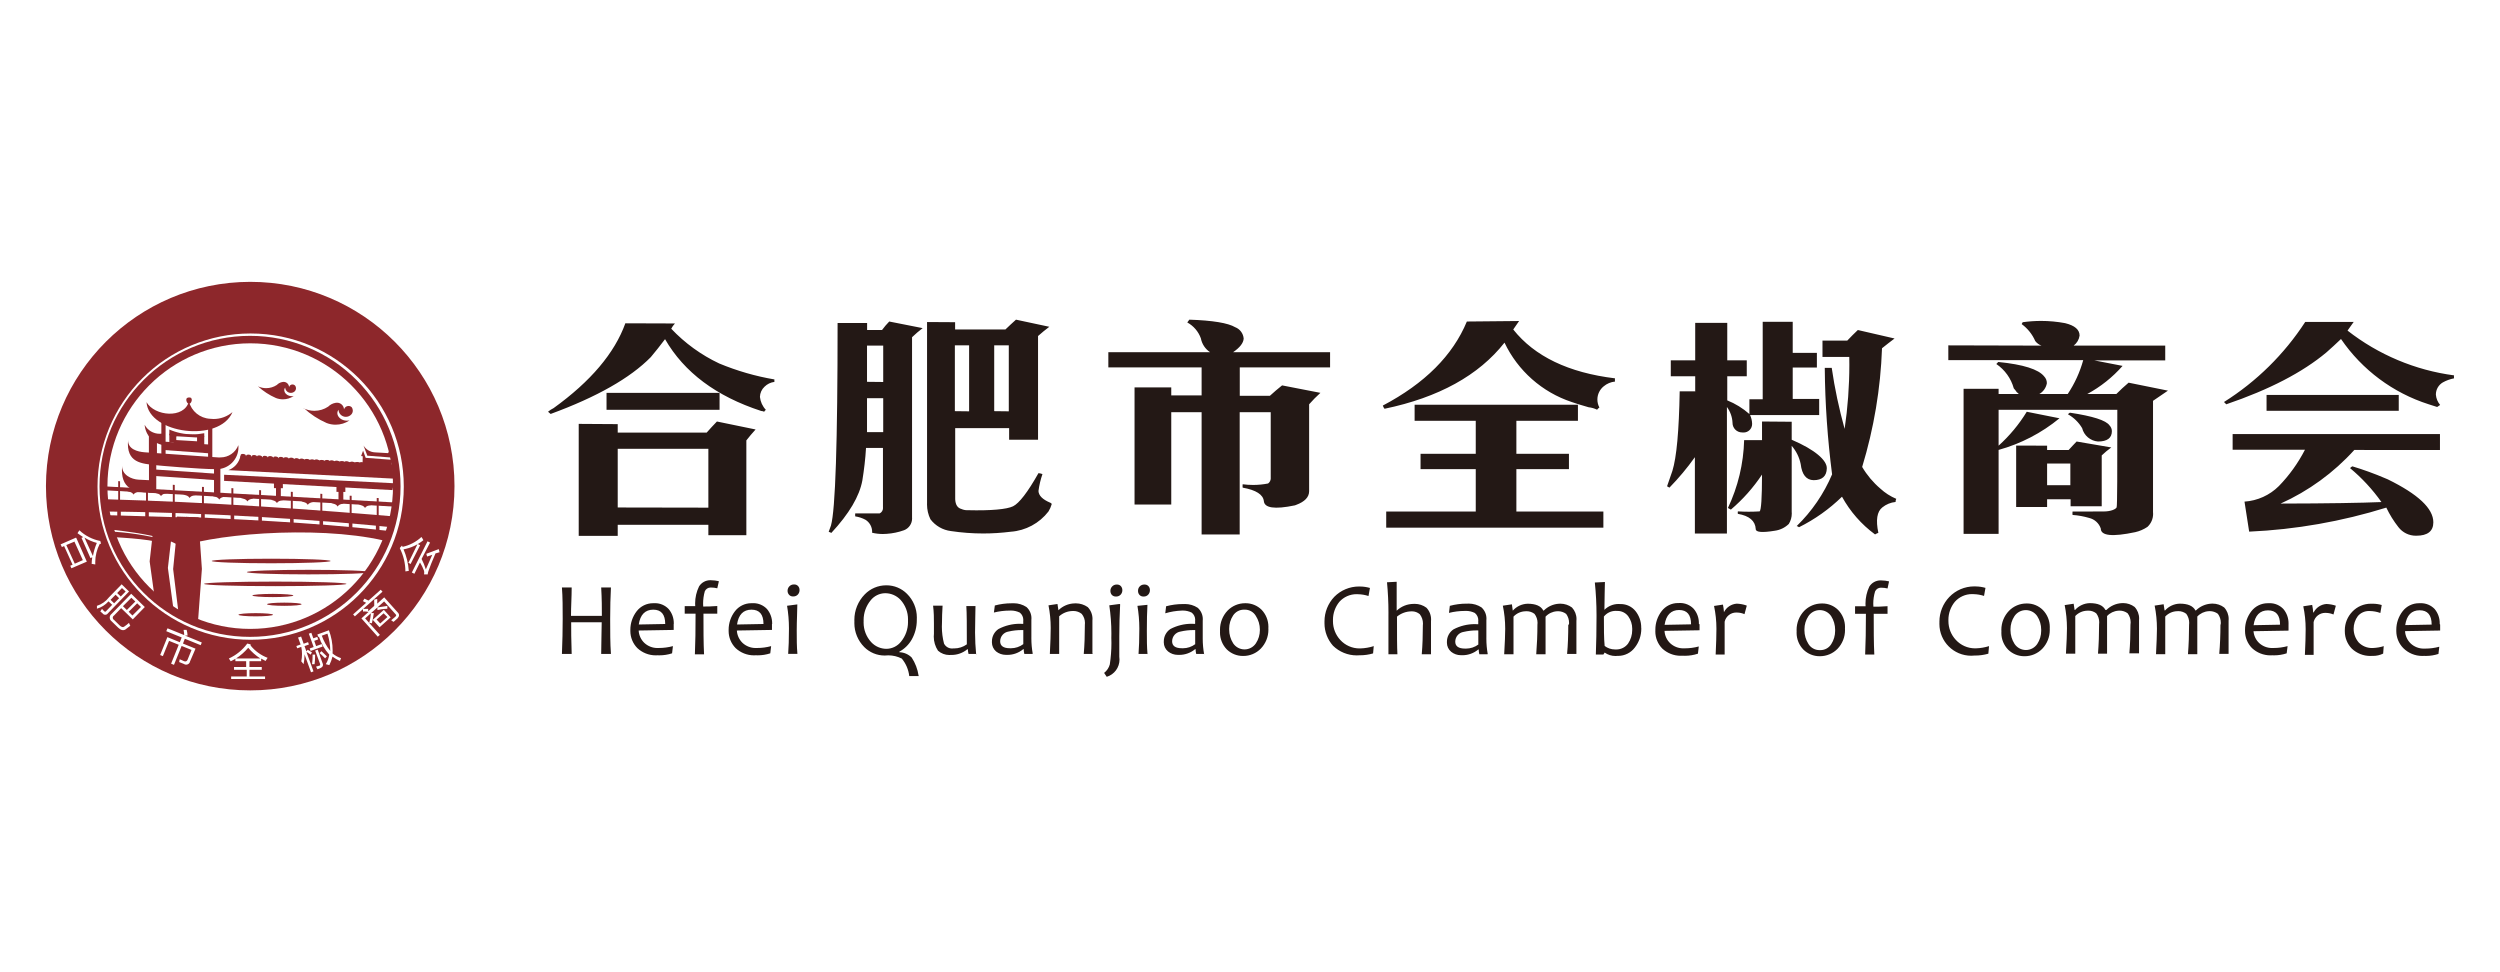 <?xml version="1.0" encoding="UTF-8"?>
<!DOCTYPE svg PUBLIC "-//W3C//DTD SVG 1.1//EN" "http://www.w3.org/Graphics/SVG/1.1/DTD/svg11.dtd">
<!-- Creator: CorelDRAW -->
<svg xmlns="http://www.w3.org/2000/svg" xml:space="preserve" width="360px" height="140px" version="1.1" style="shape-rendering:geometricPrecision; text-rendering:geometricPrecision; image-rendering:optimizeQuality; fill-rule:evenodd; clip-rule:evenodd"
viewBox="0 0 101719400 39557500"
 xmlns:xlink="http://www.w3.org/1999/xlink"
 xmlns:xodm="http://www.corel.com/coreldraw/odm/2003"
 data-name="å¾å± 1">
 <defs>
  <style type="text/css">
   <![CDATA[
    .fil3 {fill:none}
    .fil6 {fill:#231815}
    .fil1 {fill:#8D272B}
    .fil2 {fill:white}
    .fil0 {fill:white}
    .fil4 {fill:#8D272B;fill-rule:nonzero}
    .fil5 {fill:white;fill-rule:nonzero}
   ]]>
  </style>
 </defs>
 <g id="圖層_x0020_1">
  <rect class="fil0" width="101719400" height="39557500"/>
  <g id="_3038404254784">
   <path class="fil1" d="M10180900 11467500c4589600,0 8311500,3721800 8311500,8311300 0,4589400 -3721900,8311300 -8311300,8311300 -4589600,0 -8311400,-3721900 -8311400,-8311300 7200,-4587300 3724100,-8304100 8311000,-8311300l200 0zm0 2166700c3393100,0 6144800,2751700 6144800,6144600 0,3392900 -2751700,6144600 -6144600,6144600 -3393000,0 -6144700,-2751700 -6144700,-6144600 5100,-3391500 2753100,-6139500 6144400,-6144700l100 100z"/>
   <path class="fil2" d="M10180900 13616900c3402800,0 6162100,2759300 6162100,6161900 0,3402600 -2759300,6161900 -6161900,6161900 -3402700,0 -6162100,-2759300 -6162100,-6161900 5300,-3401000 2761000,-6156700 6161800,-6161900l100 0z"/>
   <circle class="fil3" cx="10180900" cy="19778800" r="5834200"/>
   <polygon class="fil1" points="7700200,21034700 7700200,25302500 7296600,25205900 7044700,23153000 7193100,21648800 7196500,21017500 7700200,21034700 "/>
   <polygon class="fil1" points="8466200,17329300 8466200,18660900 8638700,18702400 8638700,17370600 "/>
   <polygon class="fil1" points="6565100,17105000 6565100,18519600 6737600,18554000 6737600,17143000 "/>
   <path class="fil1" d="M16808600 21079500c-4171200,-365700 -8318300,-648600 -12486100,-765900l200 500300c3812300,20800 9011700,345100 12096100,690100 317400,37900 286400,141500 562400,179400l-175900 -614100 3300 10200z"/>
   <polygon class="fil1" points="16380700,20462000 9684100,20089300 4322700,19792700 4322700,19951300 16405000,20634500 16380700,20462000 "/>
   <polygon class="fil1" points="7030900,19723700 7030900,20782800 7110300,20786300 7110300,19730600 "/>
   <polygon class="fil1" points="5940700,19803000 5940700,20793200 6020000,20803500 6020000,19813400 "/>
   <path class="fil1" d="M16594800 22287000c-2353100,-924600 -6917600,-690000 -8932500,-144900l51700 -1107400c3060400,148400 5986000,283000 9087600,690100l-207000 552000 200 10200z"/>
   <path class="fil1" d="M7576100 21031200l0 4295500 479600 -34600 158700 -2142600 -134600 -1921600c2500,-29300 3900,-58700 3900,-88100 0,-29400 -1400,-58800 -3700,-88000l-483100 -20700 -20800 100z"/>
   <path class="fil1" d="M8925000 18609300c16800,1200 33800,1700 50500,1700 320900,0 608600,-198500 722600,-498500 2700,28800 4200,58100 4200,87200 0,491500 -398700,890100 -890200,890100 -14000,0 -28400,-400 -42200,-1000 -655500,0 -2377200,-151800 -2446200,-162300 -541600,-65600 -1204100,-79300 -1110900,-1035000 -24200,382900 386300,489800 669300,510600l3060300 213800 -17400 -6600z"/>
   <polygon class="fil1" points="8707700,18878300 8707700,20151500 8966400,20168700 8966400,18899100 "/>
   <polygon class="fil1" points="6061500,18574800 6061500,20041000 6358200,20061800 6358200,18598900 "/>
   <ellipse class="fil4" cx="11198700" cy="23756800" rx="2898100" ry="93100"/>
   <ellipse class="fil4" cx="12551200" cy="23277300" rx="2508200" ry="93100"/>
   <ellipse class="fil4" cx="11033100" cy="22825300" rx="2418500" ry="93100"/>
   <path class="fil1" d="M4167400 21503900c1114300,134500 2466800,279400 3105100,690100l-58700 -1149000 -3084400 -89700 38000 548600z"/>
   <polygon class="fil1" points="6237400,21514300 6089000,22842600 6313300,24464100 7082600,24967800 6830900,23108200 7006800,21576400 6237400,21514300 "/>
   <path class="fil1" d="M10180900 11919400c4340100,0 7859500,3519500 7859500,7859400 0,4339800 -3519400,7859300 -7859300,7859300 -4340000,0 -7859400,-3519500 -7859400,-7859300 8600,-4336000 3523300,-7850700 7859200,-7859400zm0 2049400c3208300,0 5810200,2601800 5810200,5810000 0,3208100 -2601900,5809900 -5810000,5809900 -3208200,0 -5810100,-2601800 -5810100,-5809900 5700,-3206500 2603600,-5804200 5809700,-5810000l200 0z"/>
   <path class="fil2" d="M3101200 21879900l431300 972900 -628000 269200 -44800 -103600 93100 -41400 -345000 -759100 -89700 41500 -51800 -110500 614200 -269100 20700 100zm976400 120800l34600 124300c-8500,1500 -17100,2400 -25800,2400 -8800,0 -17400,-900 -25900,-2600 -121500,232000 -185200,490600 -185200,752700 0,29700 700,59600 2300,89000l-148400 -24100c2000,-89800 10100,-180200 24100,-269000l-72500 34600 -365700 -824600 69000 -27700c-41500,-24200 -103600,-69000 -189800,-131100 -12200,-11900 -26200,-22500 -41200,-31000l75900 -117300c236300,221400 530700,372300 848700,434600l-100 -10200zm-1035100 31000l-345000 144900 345000 759000 327900 -144900 -345100 -759000 17200 0zm897200 58700c-177800,-46400 -348000,-120000 -503700,-217500l345000 752100c31600,-183400 85200,-363900 158700,-534800l0 200zm1400700 2070100l552000 538200 -489900 503800 -472700 -458900 -289900 300200c-31900,18200 -51600,52400 -51600,89400 0,37100 19700,71400 51900,89800l220700 217300c79500,76000 144900,96700 193300,55200 68100,-45500 132700,-96500 193100,-151500 11600,22000 22200,45200 31100,68700 0,24100 20800,38000 24200,48200l-37900 27700 -162300 124300c-89700,55100 -189700,27600 -296600,-75900l-265700 -258700c-47800,-35100 -76000,-90900 -76000,-150100 0,-59300 28200,-115000 75900,-150100l797000 -817800 3400 200zm-386500 -383000l296700 289900 -859000 886700c-24000,37400 -65600,60100 -110300,60100 -44700,0 -86300,-22700 -110300,-60400 -32100,-22400 -62200,-47900 -89900,-75700 25900,-32600 48900,-67500 69000,-103700 22900,29700 48300,57600 76100,82800 37900,41500 68900,44900 100000,0l238000 -248400 -148300 -141500c-125700,142900 -289900,247200 -472700,300300 1700,-19500 2500,-39100 2500,-58700 0,-19500 -800,-39100 -2400,-58600 194400,-62700 365400,-183300 489800,-345100l527800 -541600 -7000 13900zm393400 541700l-345000 345000 158600 155300 345100 -345000 -158700 -151800 0 -3500zm389800 376000l-155400 -148300 -345000 345000 151800 151800 345000 -345000 3600 -3500zm-1035000 -496800l-203500 207100 144800 141500 203600 -207100 -144900 -141500zm262200 -272500l-196600 203500 144900 141600 200100 -203600 -158800 -148400 10400 6900zm1870000 1645800l662300 269100c0,-69000 -17100,-141400 -27600,-213900l124300 0c21900,74900 34900,152700 38200,231000l-110700 100 690000 283000 -44800 110400 -645200 -262300 -75900 196600 510700 207100 -220800 514100c-11900,78900 -80100,137500 -160200,137500 -34100,0 -67400,-10800 -95000,-30800l-189800 -75900c9300,-37300 16400,-75600 20700,-113800l69000 27600 103500 48300c72500,34500 124200,0 148400,-55200l162200 -400200 -403900 -162000 -310400 769300 -117400 -48300 310500 -769300 -393300 -158700 -251800 621000 -110500 -44800 293400 -728000 507000 207100 76000 -193300 -627900 -255300 48200 -113900 20800 3500zm3236200 614000l127600 34600 0 24100 0 24100c182200,223500 420400,395300 690300,496800l-82800 127700 -179500 -96600 0 106900 -476200 0 0 234500 500200 200 0 113800 -500200 0 0 272600 634800 0 0 103500 -1380100 0 0 -103500 634900 0 0 -272600 -517600 0 0 -113800 493500 0 0 -234600 -438200 -100 0 -103500 -37900 27600c-48700,29300 -99700,56100 -151700,79100 -23300,-39000 -48800,-77200 -76000,-113600 297000,-135100 555100,-344600 748700,-607300l10200 100zm27600 172500c-142500,168500 -310700,315500 -496800,434500l993600 300c-187600,-118400 -355900,-266800 -496700,-438400l-100 3600zm2849700 -441600l-34500 -100100 469200 -172500c100400,262200 151900,541700 151900,822700 0,40800 -1500,82100 -3400,122600 101900,84600 219100,149200 345200,189700 -17400,38100 -32500,77300 -44800,117400 -106300,-50100 -208500,-110700 -303800,-179500 -29000,119500 -71800,235400 -127600,345100l-145100 -37800c73700,-118800 122000,-251800 141600,-389900 -189400,-209100 -331800,-456300 -417400,-724600l-48200 0 16900 6900zm-800300 20700l103500 -38000 103600 293400 179400 -65600 34500 96500 -179400 65600 79400 217400 48300 -68900c61500,31400 120700,68500 175900,110200l-55200 89800c-42200,-34700 -87500,-65900 -134600,-93300 -47000,-27400 -20700,0 -27600,0l279400 772900 -100000 37900 -265600 -734800c400,14900 600,31000 600,46200 0,120100 -13000,240100 -38600,357300l-93000 -113800c19700,-96900 29700,-196000 29700,-295000 0,-98900 -10000,-198100 -29700,-294900l-165700 58600 -34500 -93100 172500 -62100 -106900 -293200 24000 6900zm451900 448500l162200 -58600 -196700 -545100 103500 -34500 79400 224200 162200 -58600 34600 103500 -158700 58700 75900 213800 227600 -82800 38000 100100 -489900 179400 -37900 -103600 -200 3500zm721100 -603800l-227600 82800c79600,224500 196600,434900 345100,620900 -2500,-233800 -39900,-466900 -110400,-690000l-7100 -13700zm-496800 690100l103500 -38000 196700 548600c44800,96600 0,162200 -93100,203500 -36700,17600 -75000,32600 -113900,44800l-58600 -106900 117300 -34600c48200,0 62100,-41400 44900,-82800l-196700 -534800 -100 200zm-127700 552100c14400,-106700 21800,-215200 21800,-322800 0,-22400 -200,-45100 -900,-67300l103300 200c700,18700 900,38600 900,57600 0,110800 -7300,222100 -21300,332000l-51700 0 -52100 300zm307200 -452100l75800 -75900 220800 210400 -72500 79500c-103500,-107000 -179400,-175900 -224300,-213900l200 -100zm1766300 -1687100l0 -110500 106900 0 103600 0 0 96700 245000 -217400c1700,-28600 2700,-57700 2700,-86300 0,-28700 -1000,-57800 -2600,-86400 0,-37900 0,-65600 0,-86200l124300 -24100c-800,13100 -1200,26500 -1200,39700 0,13100 400,26600 1100,39600 0,48200 0,86200 0,110500l283000 -255400 541600 603800c86200,82800 79400,165500 0,251800l-155300 137900 -20700 0c-24800,-23700 -52900,-44700 -82700,-61900 41400,-31100 93100,-75900 155300,-131000 62200,-55200 62100,-79500 24100,-113900l-465800 -520900 -772800 690000 600300 669400 -86200 75800 -665800 -745200 289900 -262200 -400 0c-57800,-12200 -116700,-19100 -175800,-20700l-48500 6900zm1124800 234700l-451900 403700 -276000 -303600 451900 -407100 276000 307100 0 -100zm-1128200 -662400l62100 -100100 165600 79500 496900 -441700 72400 79400 -1124600 1004000 -72500 -79500 531300 -472700c-29300,-18500 -60500,-33500 -93000,-44900l-38000 -24100 -200 100zm558900 752000l144900 158700 293200 -262200 -155100 -151700 -293300 262200 10300 -7000zm31000 -386400l0 -106900 403800 -62100 0 117400 -31000 -200c-151900,0 -276100,34600 -379500,51800l6700 0zm-258700 120800l113900 0c-24100,155300 -51800,296600 -79400,417300l-110500 -20600c38200,-125200 60400,-255700 65800,-386400l10200 -10300zm2259900 -2415200l493300 -186300 34600 127700 -82800 24100c-26700,11000 -54400,19100 -82800,24100 -135700,312800 -232300,554500 -289800,724600 -13700,41300 -23100,84300 -27500,127600l-148400 0c4400,-23900 6600,-48300 6600,-72600 0,-24200 -2200,-48600 -6600,-72400 -44400,-118400 -100100,-233000 -165700,-341400l-227600 462200 -103600 -51700 638200 -1269600 103500 51800 -345000 665800c69500,136100 127200,278400 172400,424200 106900,-241500 196600,-438200 262200,-593500l-210500 72500 -30900 -106600 10400 -10500zm-1079900 -244800l82900 -89700c0,0 0,0 0,17200 0,17200 24100,27600 24100,37900 285100,-62600 549200,-201200 762500,-400400l41500 62000c9500,24600 22300,47900 37800,69200 -233400,189600 -511500,318300 -807300,372600 120200,277300 193100,574800 214000,876400l-138000 20800c-1300,-327600 -79400,-650500 -227600,-942200l10100 -23800zm344900 603700l369200 -755500 103500 51700 -389900 765900 -106900 -65400 24100 3300z"/>
   <path class="fil1" d="M9459800 16766900c-527800,1259200 -3408700,890100 -3498400,-403700 324300,569300 1535200,690000 1725000,-31100 101200,399600 451100,686700 862800,707400 47500,5800 95700,8700 143600,8700 281000,0 552900,-99800 767300,-281300l-300 0z"/>
   <path class="fil1" d="M7779600 16201100c58700,55200 0,227700 -89700,227700 -89700,0 -151800,-193300 -75800,-238100 25700,-12800 54200,-19500 82900,-19500 28600,0 57100,6700 82800,19500l-200 10400z"/>
   <path class="fil4" d="M7203400 17650100l814200 48200c40000,2100 78000,18000 107200,45000 32200,24700 51400,62900 51700,103400l0 138000c-400,41400 -21100,80000 -55100,103500 -29600,22400 -65700,34700 -102700,34700 -2700,0 -5200,-100 -7900,-100l-814200 -51800c-39300,-700 -77400,-15400 -106900,-41400 -31700,-26600 -50600,-65600 -51800,-107000l0 -138000c500,-41400 21200,-80000 55200,-103500 28300,-20500 62300,-31500 97300,-31500 4300,0 8700,100 13200,500l-200 0zm0 117300c-4800,-2100 -10000,-3100 -15400,-3100 -5300,0 -10500,1000 -15500,3000 -5000,1900 0,0 0,0l0 137900 814200 48300 31000 0c0,0 0,0 0,0l0 -138000c1000,-2500 1400,-5600 1400,-8400 0,-2900 -400,-5900 -1200,-8600 -5800,-1300 -11600,-2000 -17400,-2000 -5700,0 -11600,700 -17200,2000l-814200 -48300 34300 17200z"/>
   <path class="fil1" d="M6889500 17477500c298400,129400 620800,196400 946200,196400 159600,0 319200,-16200 475400,-47800l0 137900 -1421600 -55200 0 -238100 0 6800z"/>
   <polygon class="fil1" points="6651400,17967500 8549000,18088200 8549000,18447100 6651400,18309100 6651400,17967500 "/>
   <polygon class="fil1" points="7131000,17670800 7131000,18005400 6889500,17981300 6889500,17646700 "/>
   <polygon class="fil1" points="8072900,17708800 8310900,17736400 8310900,18115900 8072900,18088200 8072900,17708800 "/>
   <path class="fil1" d="M6658400 18112500c-419300,-61500 -740500,-405600 -772900,-828200 120000,224700 354100,365000 608700,365000 55200,0 110500,-6700 164300,-19800l0 489900 -100 -6900z"/>
   <polygon class="fil1" points="6385800,17781300 6385800,18671300 6058000,18536800 6058000,17646700 "/>
   <polygon class="fil1" points="8911300,19282000 8911300,19544200 6106200,19354500 6106200,19088800 "/>
   <path class="fil1" d="M6133900 20034100l-51800 0c-600300,0 -1207500,-127600 -1111000,-1090200 -24100,379400 383000,558900 665800,572700l496900 24100 0 496800 100 -3400z"/>
   <path class="fil1" d="M9301200 19130200l6738000 345100 -89700 -576200 -6165400 -345100c-53100,260600 -235100,476200 -482900,572700l0 3500z"/>
   <path class="fil1" d="M8686900 19540700l158800 0 0 -244900 0 0 -144900 245000 -13900 -100zm421000 24300l6862400 376100 48200 -279500 -6900300 -345000 0 255300 -10300 -6900z"/>
   <polygon class="fil1" points="11229700,19502800 11229700,20261900 11426400,20275600 11426400,19513200 "/>
   <path class="fil1" d="M9984300 18498800c58700,62100 0,227700 -89700,220800 -89700,-6900 -148400,-203600 -75900,-241500 20000,-7100 41000,-10700 62200,-10700 36700,0 72900,11000 103500,31400l-100 0z"/>
   <path class="fil1" d="M10208500 18526500c58600,58700 0,227700 -89700,220800 -89800,-7000 -148500,-203600 -76000,-241600 20000,-6700 40900,-10200 61900,-10200 36900,0 73000,10800 103800,31000l0 0z"/>
   <path class="fil1" d="M10439600 18543700c58700,58700 0,227700 -89700,220800 -89700,-7000 -151800,-203600 -75800,-241600 19900,-6700 40700,-10200 61700,-10200 36900,0 73100,10800 104000,31000l-200 0z"/>
   <path class="fil1" d="M10650100 18560900c62100,58700 0,227700 -86200,220700 -86200,-6900 -151800,-203500 -79400,-245000 19000,-5800 38600,-8900 58400,-8900 38300,0 75800,11600 107400,33200l-200 0z"/>
   <path class="fil1" d="M10877800 18578100c58600,58700 0,227700 -89700,217400 -89800,-10300 -148400,-200200 -75900,-241500 19000,-6000 38600,-9100 58400,-9100 38300,0 75700,11600 107300,33200l-100 0z"/>
   <path class="fil1" d="M11095200 18588500c58600,58700 0,224400 -89700,217400 -89800,-6900 -148400,-200100 -76000,-241500 19100,-6000 38600,-9100 58400,-9100 38400,0 75800,11600 107400,33200l-100 0z"/>
   <path class="fil1" d="M11312600 18605800c58600,58700 0,224200 -89800,217300 -89700,-6900 -151800,-200100 -75900,-241500 18800,-5800 38200,-8800 57800,-8800 38500,0 76000,11500 107900,33000l0 0z"/>
   <path class="fil1" d="M11529900 18619600c58700,62100 0,227600 -89700,220700 -89800,-6800 -151800,-203500 -75900,-241400 19900,-6800 40800,-10400 61800,-10400 36900,0 73000,10800 103900,31100l-100 0z"/>
   <path class="fil1" d="M11733400 18633400c58800,62100 0,227700 -89700,220800 -89700,-7000 -148400,-203600 -75900,-241600 20100,-6900 41300,-10600 62400,-10600 36800,0 72900,11000 103500,31400l-300 0z"/>
   <path class="fil1" d="M11950800 18650600c58700,62100 0,227700 -89700,220800 -89700,-6900 -148400,-203600 -75900,-241500 20000,-6700 40800,-10200 61800,-10200 36900,0 73100,10900 104000,31100l-200 -200z"/>
   <path class="fil1" d="M12161300 18671300c58600,62100 0,227800 -89700,220800 -89700,-6900 -148400,-203500 -75900,-241500 19900,-7000 41100,-10600 62200,-10600 36800,0 72900,10900 103500,31300l-100 0z"/>
   <path class="fil1" d="M12371700 18688600c58700,58700 0,227700 -89700,220700 -89700,-6900 -148300,-203500 -75800,-241500 19900,-7000 41100,-10600 62100,-10600 36900,0 73000,10900 103600,31400l-200 0z"/>
   <path class="fil1" d="M12585600 18702400c58700,62100 0,227700 -89700,220800 -89700,-6900 -151800,-203600 -75900,-241500 20000,-6800 40800,-10400 61800,-10400 36900,0 73000,10900 103900,31100l-100 0z"/>
   <path class="fil1" d="M12799600 18719600c62100,58700 0,227700 -86200,220800 -86200,-6900 -151800,-203600 -79400,-241500 20000,-7000 41000,-10700 62200,-10700 36700,0 72900,10900 103500,31400l-100 0z"/>
   <path class="fil1" d="M12975500 18723100c58700,62100 0,227700 -89700,220800 -89700,-6900 -148400,-203600 -75900,-241500 20100,-7000 41200,-10700 62300,-10700 36800,0 72900,11000 103600,31400l-300 0z"/>
   <path class="fil1" d="M13189300 18743800c58700,62000 0,227600 -89700,220700 -89700,-6900 -151800,-203500 -75800,-241500 19900,-6600 40700,-10200 61800,-10200 36800,0 73000,10800 103900,31000l-200 0z"/>
   <path class="fil1" d="M13406700 18743800c58700,62000 0,227600 -89700,220700 -89700,-6900 -151800,-203500 -75900,-241500 20000,-6600 40800,-10200 61900,-10200 36800,0 72900,10800 103900,31000l-200 0z"/>
   <path class="fil1" d="M13600000 18761100c58700,58700 0,224300 -89700,217300 -89800,-6900 -148500,-200100 -75900,-241500 19000,-6000 38600,-9100 58400,-9100 38400,0 75800,11600 107300,33300l-100 0z"/>
   <path class="fil1" d="M13800100 18774900c62100,58600 0,227600 -86200,217400 -86200,-10300 -151700,-200200 -79300,-241500 18900,-6200 38400,-9300 58200,-9300 38400,0 75800,11600 107300,33200l0 200z"/>
   <path class="fil1" d="M14017400 18792100c58600,58700 0,224300 -89700,217400 -89700,-7000 -148400,-200200 -75900,-241500 19000,-6000 38600,-9100 58400,-9100 38300,0 75700,11500 107300,33200l-100 0z"/>
   <path class="fil1" d="M14207200 18799000c62100,58700 0,227700 -86200,220800 -86100,-6900 -151700,-203600 -79300,-245100 18900,-5800 38400,-8900 58200,-8900 38400,0 75800,11600 107300,33200z"/>
   <path class="fil1" d="M14421100 18812900c58700,58600 0,227600 -89700,220700 -89700,-6900 -148400,-203600 -75900,-241500 20000,-6800 40800,-10300 61800,-10300 36900,0 73000,10800 103900,31100l-100 0z"/>
   <path class="fil1" d="M14634900 18826600c58700,58600 0,227600 -89700,220700 -89700,-6900 -151800,-203600 -75800,-241500 19900,-6600 40700,-10100 61700,-10100 37000,0 73100,10800 104000,30900l-200 0z"/>
   <path class="fil1" d="M14814300 18833500c58800,62000 0,227600 -89700,220700 -89700,-6900 -148300,-203500 -75800,-241500 20100,-6900 41200,-10600 62300,-10600 36800,0 72900,11000 103600,31400l-400 0z"/>
   <path class="fil1" d="M15028400 18847200c58700,62100 0,227700 -89800,220900 -89700,-7000 -151700,-203600 -75800,-241500 19400,-6000 39600,-8900 59800,-8900 37300,0 74000,10200 105900,29700l-100 -200z"/>
   <path class="fil1" d="M15228400 18861100c62100,62100 0,227700 -86200,220700 -86200,-6900 -151800,-203500 -79400,-241500 20100,-7000 41200,-10600 62300,-10600 36800,0 72900,10900 103600,31400l-300 0z"/>
   <path class="fil1" d="M15452700 18864600c58700,62100 0,227700 -89700,220800 -89700,-6900 -148400,-203600 -75900,-241500 19500,-6300 39800,-9400 60300,-9400 37200,0 73900,10400 105500,30000l-200 100z"/>
   <path class="fil1" d="M15670100 18881800c62000,58700 0,224300 -86200,217400 -86200,-6900 -151800,-200100 -79500,-241500 19100,-6000 38600,-9100 58500,-9100 38300,0 75800,11600 107300,33200l-100 0z"/>
   <path class="fil1" d="M15866700 18892100c58700,62100 0,227700 -89700,220800 -89700,-7000 -148400,-200100 -75900,-241500 19600,-6100 39900,-9300 60400,-9300 37100,0 73800,10400 105400,30000l-200 0z"/>
   <polygon class="fil1" points="11146900,19506300 11146900,19861600 11509200,19865000 11509200,19513200 "/>
   <polygon class="fil1" points="13772500,19651100 13772500,20413600 13969100,20424000 13969100,19665000 "/>
   <polygon class="fil1" points="13689700,19658100 13689700,20013400 14051900,20016900 14051900,19661500 "/>
   <polygon class="fil1" points="8217800,19809900 8217800,20965700 8297200,20972600 8297200,19813400 "/>
   <polygon class="fil1" points="9415000,19861600 9415000,21020900 9494300,21024300 9494300,19865000 "/>
   <polygon class="fil1" points="10543200,19941100 10543200,21100300 10622500,21103700 10622500,19947800 "/>
   <polygon class="fil1" points="11833500,20010000 11833500,21169200 11912900,21172700 11912900,20013400 "/>
   <polygon class="fil1" points="13034200,20089300 13034200,21248500 13113500,21255500 13113500,20096200 "/>
   <polygon class="fil1" points="14227800,20168700 14227800,21328000 14307300,21331300 14307300,20172100 "/>
   <polygon class="fil1" points="15328500,20261900 15328500,21417700 15407800,21424600 15407800,20265400 "/>
   <polygon class="fil1" points="5909600,20748300 5909600,21276200 6054600,21279600 6054600,20751700 "/>
   <polygon class="fil1" points="8183200,20793200 8183200,21321100 8331600,21324500 8331600,20796600 "/>
   <polygon class="fil1" points="9384000,20903500 9384000,21431500 9528800,21438300 9528800,20910500 "/>
   <polygon class="fil1" points="10512200,20927800 10512200,21455700 10657000,21462500 10657000,20931200 "/>
   <polygon class="fil1" points="11802400,21017500 11802400,21545400 11947300,21552200 11947300,21024300 "/>
   <polygon class="fil1" points="12999700,20993300 12999700,21521100 13144500,21528000 13144500,21000200 "/>
   <polygon class="fil1" points="14193500,21107100 14193500,21635100 14338300,21642000 14338300,21114000 "/>
   <polygon class="fil1" points="15294000,21286500 15294000,21814300 15438800,21821300 15438800,21293400 "/>
   <path class="fil1" d="M6289200 20048000c137900,37900 196700,37900 265600,137900 27600,-68900 120800,-103500 241500,-117300 -82800,-44100 -175500,-67200 -269500,-67200 -13600,0 -27400,500 -40900,1400 -41400,0 -162200,31100 -196600,44900l-100 300z"/>
   <path class="fil1" d="M7455300 20123900c138000,37900 193300,37900 262200,138000 31100,-69100 124300,-103600 241600,-117500 -78900,-44400 -168100,-67700 -258700,-67700 -16200,0 -32400,800 -48400,2200 -41500,0 -162300,31000 -196700,44900l0 100z"/>
   <path class="fil1" d="M8662800 20185900c138000,38000 196600,38000 262200,141600 31100,-72600 124300,-107000 245000,-120800 -82900,-44100 -175600,-67100 -269600,-67100 -13600,0 -27300,400 -40800,1300 -41500,0 -162200,31100 -196600,44900l-200 100z"/>
   <path class="fil1" d="M9804900 20265400c137900,37900 196600,37900 265600,137900 31000,-69000 120700,-103600 241400,-117300 -82100,-44000 -174200,-67100 -267500,-67100 -13000,0 -26200,600 -39200,1500 -44900,0 -165700,31000 -200200,44800l-100 200z"/>
   <path class="fil1" d="M11005500 20330800c137900,38000 196600,38000 265600,137900 31000,-68900 120700,-103400 241400,-117300 -82100,-43800 -174200,-66900 -267500,-66900 -13000,0 -26200,500 -39300,1500 -44800,0 -162200,31000 -200100,44800l-100 0z"/>
   <path class="fil1" d="M12264800 20403300c138000,38000 193300,38000 262300,138000 31000,-69000 124200,-103600 241500,-117400 -82400,-43900 -174400,-67000 -267800,-67000 -13000,0 -26200,500 -39200,1400 -44900,0 -162200,31100 -196600,44900l-200 100z"/>
   <path class="fil1" d="M13479300 20468900c137900,41500 193100,41500 262200,141500 31000,-72500 124200,-106900 241500,-120800 -82300,-44000 -174400,-67200 -267800,-67200 -13000,0 -26200,600 -39200,1500 -44900,0 -162200,31100 -196700,44800l0 200z"/>
   <path class="fil1" d="M14590200 20527400c138000,41500 196700,41500 265600,141600 27700,-69100 120800,-103600 241500,-117400 -80200,-44300 -170900,-67700 -262900,-67700 -15700,0 -31600,800 -47400,2100l-196700 41400 -100 0z"/>
   <path class="fil1" d="M5174800 19982400c138000,41400 193300,41400 262200,141500 31100,-69000 124300,-103500 241500,-117400 -77500,-44700 -165900,-68200 -255600,-68200 -17000,0 -34300,900 -51300,2600l-196600 41500 -200 0z"/>
   <polygon class="fil1" points="4809000,19575300 4809000,20734500 4884900,20741500 4884900,19582200 "/>
   <polygon class="fil1" points="4771100,20662000 4771100,21189900 4915900,21196800 4915900,20669000 "/>
   <polygon class="fil1" points="6996400,20807100 6996400,21334900 7141300,21341800 7141300,20813900 "/>
   <ellipse class="fil4" cx="11102100" cy="24229500" rx="834900" ry="65500"/>
   <ellipse class="fil4" cx="11567800" cy="24584800" rx="703800" ry="65500"/>
   <ellipse class="fil4" cx="10405200" cy="25012600" rx="703800" ry="65500"/>
   <path class="fil1" d="M12357900 16615100c136200,65800 285500,99800 436600,99800 198300,0 392400,-58900 557200,-168800 81700,-81500 186500,-135900 300200,-155300 19400,-4100 39200,-6100 59100,-6100 152400,0 278200,119500 285900,271700 22800,-82000 97700,-138900 182900,-138900 48800,0 95700,18900 131200,52600 28600,39600 44100,87300 44100,136100 0,60000 -23300,117700 -64900,160700 -56800,59800 -135500,93500 -217800,93500 -160500,0 -292700,-126300 -299900,-286800 -155300,207100 100000,503800 448600,431300 -167200,114100 -364900,175100 -567400,175100 -124500,0 -248100,-23200 -364100,-68200 -342400,-149700 -657700,-356700 -931500,-610600l-200 13900z"/>
   <path class="fil1" d="M10494800 15718100c105000,49500 219700,75200 335700,75200 154300,0 305400,-45400 433900,-130400 61400,-64800 142900,-107300 231200,-120800 14700,-3100 29800,-4600 45000,-4600 118400,0 215700,93300 220600,211600 17100,-63300 74400,-107100 140000,-107100 37900,0 74400,14900 101500,41500 26900,31800 41800,72100 41800,113800 0,41800 -14900,82100 -41900,113900 -43700,47400 -105100,74200 -169500,74200 -121700,0 -222500,-94300 -230700,-215500 -120800,162200 75900,389900 345100,345000 -129000,86300 -281100,132700 -436500,132700 -97300,0 -194000,-18200 -284600,-53600 -268000,-116900 -515800,-278500 -731400,-475900l-200 0z"/>
   <path class="fil5" d="M10180900 13568600c5500,0 12300,0 17600,0 3440700,0 6231000,2790300 6231000,6230900 0,3440600 -2790300,6230900 -6231000,6230900 -3440700,0 -6231000,-2790300 -6231000,-6230900 0,-1652200 657300,-3238200 1825000,-4406000 1162200,-1165400 2741600,-1822700 4388300,-1824900l100 0zm0 96600c-2300,-100 -5300,-100 -7500,-100 -3381700,0 -6124100,2742400 -6124100,6123900 0,3381600 2742400,6124000 6124100,6124000 3381600,0 6124000,-2742400 6124000,-6124000 0,-1623700 -646000,-3181800 -1793700,-4329500 -1143800,-1148300 -2700300,-1794300 -4321800,-1794300 0,0 -700,0 -700,0l-300 0z"/>
   <polygon class="fil1" points="14752300,18868000 14759200,18564400 14693600,18554000 14773000,18336600 14873100,18612600 14879900,18629900 14897200,18629900 15908200,18705800 15959800,19147400 14752300,18868000 "/>
   <path class="fil1" d="M14790200 18126100c98200,164200 271700,269100 462400,279700l538300 31000 93200 -186300 41400 365700 -979800 -75900 -155300 -414000 -200 -200z"/>
   <path class="fil1" d="M4550300 21848900c414000,31000 1904500,93100 2252900,345100l-103500 -227700c-751000,-193300 -1523900,-310100 -2298100,-344500l151700 193200 -3000 33900z"/>
   <path class="fil6" d="M25444200 13154600c-436900,1212200 -1409800,2362200 -2918700,3450100 -81400,40000 -158100,90100 -227600,148500l106900 89700c1879100,-690000 3237200,-1460700 4074500,-2311700 186400,-220700 379500,-465800 579600,-731400 779800,1352400 2083900,2326400 3912500,2922200 42100,1300 83400,12000 120900,31100 14800,-31600 39000,-58100 69000,-75900 -136200,-144800 -221100,-330300 -241700,-527900 4100,-157300 71200,-306700 186400,-414000 108900,-108700 251100,-178000 403900,-196700 -2100,-16500 -2900,-33300 -2900,-50000 0,-16700 800,-33500 2600,-50100 -769000,-129900 -1525900,-349700 -2246100,-649100 -731900,-344700 -1396200,-826100 -1952300,-1414000 39900,-77900 91200,-150400 151400,-214000l-2018400 -6800zm3833200 3519000l0 -689900 -4599000 0 0 690100 4599000 -200zm-5730700 572900l0 4557600 1587000 0 0 -452000 3688200 0 0 424300 1545700 0 0 -3857200c113800,-148300 241400,-296600 376000,-445000l-1573200 -324300c-144900,148400 -283000,300200 -417500,452000l-3619200 0 0 -345100 -1587000 -10300zm1587000 3401800l0 -2387600 3688200 0 0 2394400 -3688200 -6800zm12586100 -7545500l0 7366100c-700,19700 -1100,40000 -1100,60100 0,207600 47800,412500 139300,598800 200600,265500 500900,438800 831500,479600 435100,65100 876600,98600 1317100,98600 373600,0 748100,-24800 1118500,-71200 605800,-43300 1164700,-343700 1535300,-824500 57100,-92300 101400,-192300 131200,-296700 0,-20700 -20700,-44900 -65500,-62000 -307100,-131100 -462300,-286400 -472800,-472700 30200,-234600 84900,-466600 162400,-689900 -52200,-19700 -106800,-32400 -162200,-38000 -438100,776300 -786700,1228200 -1035100,1348900 -248400,120800 -883200,182900 -1842400,158800 -9000,400 -18100,600 -27300,600 -78600,0 -156400,-16700 -228000,-48900 -158700,-41400 -245000,-172500 -255300,-396800l-200 -2894700 2194300 0 0 472700 1176500 0 0 -4219500c144900,-127600 296700,-255300 458900,-376000l-1355900 -289900c-144800,131100 -289900,262200 -431200,400200l-2046000 0 0 -296700 -1142000 -6900zm1131700 3626100l0 -2677300 579600 0 0 2684300 -579600 -7000zm1600800 0l0 -2677300 593500 0 0 2684300 -593500 -7000zm-5175100 -3588100l-1197200 0c0,4862400 -89700,7608700 -269100,8238900l-93200 258700c37200,11000 73200,26100 107100,44800 728000,-783200 1145400,-1493900 1262800,-2135700 70100,-436300 124100,-880500 148800,-1321500l689400 300 0 2415100c1400,10200 2000,20500 2000,30800 0,92700 -53000,177200 -136400,217500 -162200,0 -493500,0 -993700,0 -2600,20000 -4100,40100 -4100,60400 0,20200 1500,40400 4300,60300 145600,21300 287200,68300 417200,138000 168300,105300 270600,289900 270600,488300 0,13200 -500,26400 -1300,39500 142400,33800 289300,51200 436100,51200 51100,0 102800,-2100 153800,-6300 242300,-15900 482500,-66100 710800,-148300 196400,-76200 325900,-265400 325900,-476100 0,-13900 -700,-27800 -1700,-41500l-200 -7334800c136400,-130500 280900,-255100 431500,-369500l-1359300 -269100c-105500,108000 -204300,223800 -293400,345300l-607300 0 0 -286300 -3400 0zm658900 3060300l0 1380000 -658900 0 0 -1380000 658900 0zm-658900 -666000l0 -1473100 658900 0 0 1480200 -658900 -7100zm18841200 -586500l0 -617500 -3947100 0c279400,-193300 420900,-376200 431300,-555600 -16400,-207400 -150500,-387200 -344800,-462200 -293300,-172500 -917700,-276100 -1866500,-307100l-82900 113800c256500,140400 453100,370000 552100,645300 43800,231700 179600,435800 376100,565800l-4140400 0 0 617500 3795100 0 0 1138700 -1235100 0 0 -324300 -1493900 -200 0 4764600 1493900 0 0 -3757200 1235100 0 0 4975200 1549200 0 0 -4975200 1262700 0 0 2663600c800,8500 1200,17200 1200,25800 0,84000 -40300,163000 -108300,212300 -201200,39500 -406700,59300 -611700,59300 -141000,0 -283200,-9300 -422800,-28000 -3000,22600 -4400,45700 -4400,68700 0,22800 1400,46100 4100,68900 545100,96600 835000,283000 862600,551900 27700,269100 420900,345100 1262800,169000 16800,-9700 35500,-16600 54900,-20600 345000,-127600 524400,-313900 524400,-555500l0 -3536100c143200,-163400 297700,-320000 459000,-465600l-1559400 -303700c-170300,135700 -335900,277000 -496900,424300l-1224700 0 0 -1155900 3674400 0zm5565000 -1866500c-572800,1380100 -1712400,2519800 -3419100,3419200 15300,47200 38600,91500 68800,131000 2203700,-460000 3830900,-1357000 4882100,-2691100 543200,1143300 1531000,2016400 2732600,2415400 117400,44800 345000,113800 690000,213800 119600,12700 236700,46700 344800,99700 25000,-35300 56800,-65800 93100,-89500 -53300,-100100 -81400,-211800 -81400,-325100 0,-208900 94700,-406600 257400,-537500 129800,-109200 290100,-176500 458800,-193100 -2400,-21800 -3800,-43800 -3800,-65600 0,-22000 1400,-43900 3800,-65600 -1890500,-230100 -3270500,-892400 -4139900,-1987300l238200 -345100 -2125400 20800zm-3281100 8387300l8835800 0 0 -655500 -3539800 0 0 -1725100 2139000 0 0 -624500 -2139000 0 0 -1342000 2504700 0 0 -655600 -6644900 0 0 655600 2487500 0 0 1342000 -2245900 0 0 624500 2245900 0 0 1725000 -3643300 100 0 655500zm12558400 -5547800l-617600 0c-27500,1610100 -126400,2688700 -296600,3236200l-217400 627800 96600 55200c375600,-384500 724100,-800900 1035400,-1239100l0 3105200 1303800 500 0 -5147600c137100,185400 216700,407800 227600,638300 -100,2300 -100,4800 -100,7300 0,215300 174600,389900 389900,389900 5700,0 11500,-100 17300,-400 15000,2000 30300,3000 45500,3000 190500,0 345000,-154500 345000,-345000 0,-6800 -200,-13600 -600,-20200 -3700,-119500 -32000,-237000 -82800,-345000l2811900 0 0 -655600 -1076500 0 0 -1276600 983400 0 0 -596800 -983400 0 0 -1266200 -1221200 0 0 3153400 -541700 0 0 600300c-265700,-235100 -571100,-423800 -900600,-555600l200 -979800 793500 0 0 -648600 -793500 0 0 -1524900 -1304300 0 0 1525100 -993600 -200 0 648600 993600 0 0 621200 -13800 -10400zm2732500 1228300l0 759000 -727900 0c-24600,955100 -250100,1897200 -659400,2759900l120700 65600c486400,-412700 912900,-893600 1266300,-1424600 0,948800 -34500,1449100 -96600,1497300 0,0 0,0 0,0 -146300,8500 -296000,13700 -443100,13700 -147100,0 -296800,-5200 -443000,-13700 -3500,16100 -5000,33000 -5000,49800 0,16800 1500,33600 4600,50000 465900,79400 710700,286400 728100,621100 0,127600 258700,151800 779800,65600 213000,-28900 411500,-126000 565600,-276000 78800,-126600 120600,-272700 120600,-421600 0,-24100 -1000,-48200 -3200,-71900l100 -2684100c184000,211100 310100,467200 365600,741800 51700,431300 227600,648600 524400,655500 345100,0 531400,-158600 538300,-482900 6900,-324300 -476100,-755600 -1428400,-1162700l100 -731600 -1207600 -10200zm2553200 -2163400c11600,1439300 114500,2888000 297700,4314300 -334900,791100 -824800,1506900 -1439700,2103000 34000,8900 65900,25500 92900,48200 643400,-319800 1235700,-740200 1749600,-1242200 330900,603300 790400,1128100 1345200,1535200 42000,-26900 87400,-49100 134500,-65300 -110400,-517600 -55100,-866000 162300,-1035200 154000,-124200 341200,-201200 538200,-220600 0,-1700 0,-3400 0,-4900 0,-42500 9500,-84400 27600,-122700 -238500,-100200 -458400,-242000 -648600,-417500 -293000,-249800 -543300,-547600 -738200,-879500 476200,-1566400 749900,-3194600 807400,-4829800 162300,-134600 345000,-269200 510700,-396900l-1493900 -344900c-144900,134500 -286300,279400 -431200,431200l-1007700 -400 0 665800 1090200 0c700,103800 2900,214100 2900,320200 0,871600 -65000,1745400 -192500,2606200 -224200,-813700 -404600,-1647800 -524200,-2481800l-283000 0 -200 17600zm5026800 -934900l0 600400 5489200 0c-134900,490200 -348700,957100 -631400,1379900l-1155800 0c160600,-93000 272900,-251900 306900,-434600 0,-4000 200,-8300 200,-12400 0,-99500 -38400,-195200 -107300,-267000 -229800,-292200 -853000,-488900 -1869800,-590100l-79300 82900c347100,234600 599400,586200 710800,990100 44700,49800 86700,103200 124000,158800 30500,19300 57500,43800 79400,72300l-821000 0 0 -213800 -1424900 0 0 5903100 1424900 0 0 -3415600c905200,-249900 1751900,-690000 2477300,-1286800l-1331700 -265600c-313100,511800 -700300,978400 -1145600,1380000l0 -1459600 4830200 0c0,2570300 0,3895200 -27600,3967700 -27600,72500 -227700,169000 -524500,169000l-1269500 3600c-2700,22700 -4100,45900 -4100,68900 0,22900 1400,46200 4100,69000 227500,15600 453600,56900 672400,120800 222500,51800 402600,215100 476300,431100 100,296800 467000,346400 1400900,148600 177100,-39800 345800,-112700 496600,-214000 147500,-135900 231500,-327400 231500,-527800 0,-24200 -1300,-48600 -3700,-72500l100 -4530000 607300 -414000 -1600900 -324300c-172500,148400 -345100,303600 -500200,462200l-1183500 0c543100,-293000 1031200,-681800 1438500,-1145100l-1155800 -224300 2891400 -300 0 -600200 -3726100 0c131200,-98200 218200,-244800 241300,-407100 0,-241500 -193100,-410600 -589900,-507100 -322200,-60000 -650200,-90600 -978200,-90600 -249200,0 -500400,18200 -747100,52700l-41400 75800c242200,176400 433300,415100 552400,690000 64900,85600 153800,150400 255100,186300l-3791500 -10400zm2760100 4078100l0 2497900 1259200 0 0 -314000 955700 0 0 286300 1266400 0 0 -2070000c121300,-116200 253200,-225800 389600,-324200l-1411100 -241500c-110400,110400 -217300,231200 -324300,345000l-876300 -100 0 -175900 -1259200 -3500zm1259200 1611200l0 -879800 945500 0 0 879800 -945500 0zm848800 -2884300c237700,133500 436800,327700 576100,562300 75900,301200 335500,520500 645100,545100 376100,0 565800,-141600 565800,-424400 -2000,-86300 -36600,-168800 -96600,-231100 -140200,-204700 -677200,-377200 -1611000,-517500 -30100,18600 -58000,40700 -82900,65600l3500 0zm11633900 -3757100l-1980500 0c-851100,1310700 -1981900,2425800 -3305200,3257300 27700,24100 55100,55200 93100,93100 1759600,-600300 3105200,-1300800 4074500,-2111600 186400,-165600 386400,-345000 593500,-545000 859000,1256500 2116300,2193100 3567200,2655700l345000 110400 120800 -82800c-99200,-117300 -159600,-263400 -172400,-417000 100,-2600 0,-5500 0,-8200 0,-202600 107900,-390100 282900,-492100 142000,-79200 295900,-135000 455500,-165500 -2500,-20100 -3900,-40300 -3900,-60500 0,-20200 1400,-40500 3900,-60400 -1579600,-209300 -3078500,-840300 -4333100,-1821800l245100 -345000 13600 -6600zm-4933700 5199200l2942900 0c-279200,542800 -638100,1042400 -1062900,1479900 -373900,371800 -870900,596400 -1397300,631500l189700 1221300c1891100,-82900 3772200,-415500 5580400,-977600 134700,283700 302100,552000 495600,798400 168300,217500 428500,345100 703800,345100 8000,0 16200,-300 24100,-300 455400,0 690000,-182800 690000,-545000 0,-562400 -617600,-1142100 -1856200,-1749200l-106900 -44800c-433300,-185400 -879900,-347800 -1331200,-483600 -36400,17600 -68300,42400 -93700,73000 482700,401800 914200,867300 1276500,1380300 -807300,34500 -2177100,58700 -4102200,62100 1137800,-512000 2160400,-1256300 2997800,-2181400l3485100 700 0 -648600 -8435500 0 0 638300 0 -100zm1380100 -2228800l0 645200 5378700 0 0 -645200 -5378700 0z"/>
   <path class="fil6" d="M24857800 26606700l-396800 0c0,-479600 20800,-907500 20800,-1287000l-1242100 0c0,307100 0,738300 20700,1287000l-396800 0c20800,-503800 31000,-979900 31000,-1421500 0,-441700 0,-890100 -31000,-1283600l396700 200c0,396800 -27700,783200 -27700,1155800l1255900 -100c0,-300200 0,-690100 -27600,-1155900l396900 200c-20700,386400 -31200,814200 -31200,1283400 0,517500 0,990200 31000,1421500l200 0zm2553100 -1218000c0,58700 0,138000 0,241500l-1424900 24100c9500,193000 93800,375000 234800,507100 143000,131600 330600,204700 525100,204700 13500,0 27200,-400 40600,-1100 6300,0 13600,0 20000,0 193500,0 386600,-25800 573500,-76000l-34600 293200c-165300,53800 -338500,81300 -512600,81300 -25700,0 -51900,-800 -77400,-1800 -25200,1800 -50900,2700 -76300,2700 -277900,0 -545500,-105900 -748100,-295900 -181500,-184900 -283400,-434100 -283400,-693300 0,-8100 200,-16300 300,-24200 -100,-9100 -300,-18700 -300,-27700 0,-273700 91300,-539600 259100,-755600 159400,-204900 404700,-324700 664300,-324700 8400,0 17300,200 25800,400 18100,-1400 36600,-2000 55000,-2000 208700,0 408400,85700 552100,236600 136300,159800 211300,363100 211300,573200 0,12300 -200,25100 -800,37500l-3500 0zm-345100 0c0,-389800 -162200,-583000 -486500,-583000 -324300,0 -531400,200200 -589900,603700l1076400 -20700zm2180600 -1725000l-62100 272500c-81200,-20400 -164700,-30900 -248400,-31200 -7600,-500 -15200,-900 -22700,-900 -101800,0 -194300,59900 -236000,152800 -46000,162200 -69600,331200 -69600,500000 0,40300 1600,81000 4100,121000 134600,0 345100,0 572700,-20700l0 310400c-279400,0 -469100,0 -562300,0 0,631500 0,1183400 24100,1656100l-372900 200c20800,-459000 27700,-1010900 27700,-1656100 -82900,0 -231200,0 -441700,0l0 -307100c193300,0 345100,0 427900,0 -2500,-36800 -3900,-74100 -3900,-110900 0,-239000 54600,-474800 159300,-689600 98300,-157300 270900,-253000 456400,-253000 11200,0 22500,400 33700,1100 104100,1400 208700,14300 310400,38000l3300 17400zm2163200 1725000c0,58700 0,138000 0,241500l-1428400 24100c11000,192700 94900,374200 234800,507100 144100,131600 332600,204700 527900,204700 13800,0 27700,-400 41300,-1100 7300,200 14900,200 22100,200 191600,0 383100,-25700 568000,-76000l-34600 293300c-163600,53500 -335600,81100 -508000,81100 -26100,0 -52700,-800 -78500,-1900 -25700,1800 -51900,2900 -77700,2900 -277600,0 -544800,-106100 -746800,-296100 -181500,-184900 -283400,-434100 -283400,-693300 0,-8100 200,-16300 200,-24200 0,-9100 -200,-18700 -200,-27700 0,-273700 91300,-539600 259100,-755600 158800,-204800 403600,-324700 662700,-324700 9100,0 18300,200 27400,400 19300,-1500 38800,-2300 58300,-2300 208600,0 408500,85700 552300,236900 136300,162000 211000,367300 211000,579200 0,10400 -200,21100 -500,31400l-7000 100zm-345100 0c0,-389800 -162200,-583000 -489900,-583000 -327700,0 -527800,200200 -586500,603700l1076400 -20700zm1380000 1214500l-376100 0c20800,-276000 31100,-593400 31100,-948700 200,-29000 900,-61400 900,-90900 0,-306700 -26400,-614600 -76800,-916600l417400 -55200c0,290000 -24100,641700 -24100,1062700 0,345000 0,648600 27600,948700zm86400 -2598000c200,2900 200,5900 200,8800 0,65800 -24600,129100 -69100,177500 -45700,48600 -109600,76400 -176400,76400 -5600,0 -11300,-200 -16900,-600 -4400,400 -8900,500 -13500,500 -56600,0 -110700,-24000 -148600,-66000 -39900,-42900 -62100,-99200 -62100,-157700 0,-1500 0,-3100 0,-4500 0,-1600 0,-3200 0,-4700 0,-66600 26000,-130500 72500,-178300 46800,-48700 111600,-76400 179300,-76400 5700,0 11600,300 17300,700 3400,-300 6900,-400 10300,-400 56500,0 110500,24000 148400,65900 37700,41800 58700,96300 58700,152600 0,2000 0,4100 -100,6000l0 200zm4854300 3502000l-389900 0c-29800,-261500 -135600,-508600 -303500,-710800 -170900,-86900 -360000,-132200 -551600,-132200 -46300,0 -92600,2700 -138500,7700 -2300,200 -4800,200 -7300,200 -311800,0 -611000,-124200 -830900,-345000 -256900,-258600 -401700,-608800 -401700,-973400 0,-20500 600,-41400 1400,-61800 -1100,-23100 -1600,-47000 -1600,-70400 0,-387400 151800,-759900 422500,-1036900 228800,-236000 543500,-369300 872000,-369300 2500,0 5300,0 7700,0 2500,0 5000,0 7500,0 311800,0 610900,124100 830900,345000 257300,254100 402300,600800 402300,962400 0,24100 -800,48800 -1900,72600 0,12800 300,26100 300,39000 0,276400 -71500,548600 -207500,789200 -119400,207400 -293900,378300 -503700,493100l0 20800c189600,5200 370100,83000 503700,217500 145100,221800 240800,472700 279500,735000l10300 17300zm-441700 -2246100c1000,-21000 1800,-42600 1800,-63700 0,-292700 -109000,-575100 -305300,-792000 -161000,-171600 -386000,-269200 -621300,-269200 -2100,0 -4500,0 -6400,0 -230900,3800 -447900,111700 -590300,293300 -183100,224100 -283700,505500 -283700,795300 0,16600 300,33600 900,50000 -900,19600 -1400,39500 -1400,59200 0,293600 110300,576800 308700,793100 160300,173500 386400,272400 623000,272400 1500,0 3200,0 4800,0 229500,-4900 445000,-112600 586600,-293200 183300,-222900 283800,-503100 283800,-791800 0,-17700 -500,-35900 -1200,-53400zm2784300 1345600l-320900 0c-15500,-62300 -24900,-126200 -27400,-190000l-20800 200c-180500,149500 -408000,231500 -642600,231500 -10000,0 -20400,-300 -30100,-600 -20400,1900 -41000,2900 -61500,2900 -169400,0 -333200,-62500 -459500,-175200 -112400,-169400 -172400,-368700 -172400,-572000 0,-39400 2200,-79100 6600,-118100 0,-48200 0,-124300 0,-220800 0,-96500 0,-165600 0,-200100 0,-207100 0,-445100 -34500,-721200l386400 0c-17200,265700 -24100,496800 -24100,690100 -3200,54800 -4900,111000 -4900,166100 0,231400 29600,462300 87800,685900 62300,123300 188500,200800 326400,200800 17700,0 35700,-1200 53100,-3900 11200,300 22800,600 34000,600 184800,0 365000,-58200 514700,-166300 0,-769300 0,-1286900 -20800,-1556100l372700 0c0,258700 -17200,621200 -17200,1079900 0,293300 17200,593500 44800,897000l10200 -30700zm2273600 0l-324300 0c-15900,-63100 -24100,-127900 -24100,-192800 0,-100 0,-500 0,-700l-20700 200c-179700,149900 -406600,232200 -640900,232200 -16400,0 -32900,-500 -49000,-1100 -5800,0 -11700,200 -17400,200 -144000,0 -284000,-48800 -396600,-138200 -107900,-92500 -170100,-227400 -170100,-369600 0,-10200 400,-20600 900,-30600 0,-4300 -200,-8900 -200,-13300 0,-201500 101300,-389800 269300,-500900 266300,-139400 562600,-212200 863200,-212200 46900,0 94300,2000 140900,5400 900,-19100 1600,-38200 1600,-57100 0,-18900 -700,-38000 -1600,-56900 2100,-16400 3300,-33000 3300,-49600 0,-114800 -52000,-223400 -141300,-295400 -111900,-55700 -235400,-84600 -360500,-84600 -17900,0 -35800,600 -53500,1800 -215700,400 -432100,27100 -641500,79200l38000 -286400c221500,-59300 450600,-89700 680500,-89700 10800,0 22700,300 33300,300 19100,-1400 38400,-1900 57500,-1900 183000,0 362100,53400 515300,153500 129400,116500 203500,282500 203500,456700 0,21400 -1100,43000 -3400,64200 0,65600 0,186400 0,345100 0,158700 0,286300 0,345000 -100,19800 -500,40500 -500,60500 0,211000 18800,421800 55600,629400l-17300 7300zm-365700 -400300c0,-213800 0,-400100 0,-569300 -22500,-600 -46700,-1200 -69600,-1200 -177300,0 -354500,20100 -527100,59600 -197200,29100 -343700,197800 -345100,397000 0,186300 131100,282900 396900,282900 13100,600 26800,800 40100,800 183300,0 362000,-59700 508400,-169900l-3600 100zm2839500 400300l-379500 0c31000,-362300 44800,-762500 44800,-1193800 2700,-22400 4000,-44900 4000,-67200 0,-134000 -46500,-264100 -131500,-367800 -94400,-76800 -212800,-118600 -334600,-118600 -12700,0 -25400,500 -38000,1300 -201400,3000 -395300,79100 -545000,214100 -200,473900 -300,984500 -300,1532000l-379500 0c24100,-469200 34600,-810900 34600,-1035200 100,-9300 100,-19500 100,-28600 0,-306300 -30300,-613100 -89800,-913100l365700 -55200 38000 255300 -200 0c176100,-173900 412100,-274200 659200,-279700 16600,-800 33700,-1600 50400,-1600 173400,0 342600,53700 484400,153400 123600,128500 193000,300200 193000,478600 0,22200 -1100,44400 -3200,66500 0,27700 0,79400 0,155300 0,75900 0,131100 0,155300 -200,230000 -200,575000 -200,1035100l27600 13900zm1100600 -2018400c-20700,431200 -34500,862600 -34500,1293800 0,115000 0,266800 0,455400 0,189700 0,317400 0,386300 5800,36800 8700,74400 8700,111700 0,322700 -210700,607900 -519200,702600l-107000 -158700c112200,-86900 193500,-208200 231200,-345000 43600,-286900 66000,-578000 66000,-868400 0,-70100 -2100,-142300 -4200,-211800 1600,-58900 2500,-122000 2500,-182400 0,-381800 -29200,-765400 -84900,-1142500l417400 -55200 24000 14200zm89700 -579600c200,2800 200,5700 200,8800 0,65600 -24500,129100 -69000,177400 -45800,48700 -109700,76500 -176400,76500 -5700,0 -11400,-400 -16900,-800 -3700,400 -7400,400 -11200,400 -58300,0 -114100,-23700 -154400,-65800 -37800,-44300 -58700,-100800 -58700,-159100 0,-1000 0,-2000 0,-3100 0,-1400 0,-3000 0,-4600 0,-66600 26100,-130500 72600,-178200 46700,-48900 111500,-76500 179200,-76500 5800,0 11600,200 17400,600 3300,-200 6900,-300 10200,-300 56500,0 110500,24000 148500,65900 37800,44200 58700,100500 58700,158700l-200 100zm1035000 2598000l-376100 0c20800,-276100 31000,-593500 31000,-948800 400,-29000 1000,-61300 1000,-90900 0,-306700 -26400,-614600 -76800,-916600l407100 -41400c-17200,289900 -24200,641700 -24200,1062600 0,345100 0,648600 27700,948800l10300 -13700zm86300 -2598000c300,2800 300,5700 300,8800 0,65600 -24700,129100 -69200,177400 -44500,48700 -107400,76500 -173400,76500 -5400,0 -10900,-400 -16400,-600 -5100,200 -10300,600 -15400,600 -57100,0 -111600,-24100 -150200,-66200 -37800,-42200 -58800,-97200 -58800,-154000 0,-2700 0,-5500 100,-8100 0,-3600 -100,-7400 -100,-11100 0,-137200 111200,-248300 248400,-248300 5900,0 11700,200 17500,600 3400,-200 6900,-300 10300,-300 56400,0 110400,24000 148400,65900 37600,41700 58700,96200 58700,152600 0,1900 0,4000 -200,5900l0 300zm2211400 2598000l-327800 0c-15800,-63100 -24000,-127900 -24000,-192800 0,-100 0,-500 0,-700l-20700 200c-179700,149900 -406600,232200 -640900,232200 -16300,0 -32900,-500 -49000,-1100 -5800,0 -11600,200 -17500,200 -143000,0 -281700,-48800 -393000,-138200 -109800,-91200 -173600,-226500 -173600,-369300 0,-10300 400,-20700 1100,-31000 -200,-4200 -300,-8800 -300,-13200 0,-201500 101200,-389800 269200,-500900 266300,-139400 562600,-212200 863200,-212200 46900,0 94300,2000 141000,5400 1000,-19100 1600,-38200 1600,-57100 0,-18900 -600,-38000 -1600,-56900 2400,-17300 3700,-34900 3700,-52500 0,-114000 -52300,-222000 -141700,-292500 -111400,-55400 -234400,-84500 -358800,-84500 -17200,0 -34700,700 -51700,1700 -225700,8500 -449500,45800 -665900,110300l34600 -286300c221800,-59500 451900,-90000 682000,-90000 11600,0 24100,300 35300,300 18300,-1000 36800,-1600 55200,-1600 182700,0 361400,53300 514200,153500 131300,117000 206500,284800 206500,460800 0,20100 -1100,40100 -3000,60100 0,65600 0,186400 0,345000 0,158800 0,286400 0,345100 200,14600 -200,29900 -200,44600 0,216200 20100,432900 58700,645200l3400 -23800zm-369100 -400300c0,-213800 0,-400100 0,-569300 -23200,-800 -47800,-1300 -71500,-1300 -175500,0 -351100,20400 -521800,59700 -197200,29100 -343800,197800 -345000,397000 0,186300 131000,282900 400100,282900 12900,400 26100,800 39200,800 182700,0 360400,-59700 505900,-170000l-6900 200zm2977500 -645200c1100,20500 1700,41500 1700,62100 0,285600 -110800,560200 -308700,765800 -186600,192000 -442500,300400 -710100,300400 -2500,0 -4900,0 -7400,0 -4200,-200 -8800,0 -12900,0 -244000,0 -478500,-95500 -653000,-265800 -177900,-183400 -277700,-429300 -277700,-684900 0,-18900 600,-38200 1700,-57000 -1200,-21100 -1800,-42800 -1800,-64100 0,-288100 110700,-565300 308800,-774200 186900,-191700 443700,-300100 711700,-300100 1900,0 4000,0 6000,0 6000,0 12300,-200 18500,-200 242000,0 474600,95500 647000,265900 178300,186500 277800,435000 277800,693100 0,19500 -700,39400 -1700,58900l100 100zm-345000 72600c-200,-4900 0,-9800 0,-14700 0,-199200 -57700,-394500 -165700,-561900 -92500,-156100 -260500,-252000 -442100,-252000 -6700,0 -13400,100 -20000,400 -7500,-400 -15100,-600 -22700,-600 -177400,0 -342900,89900 -439700,238700 -103600,157100 -158900,341500 -158900,529900 0,8500 300,17200 300,25600 -200,6100 -300,13200 -300,19500 0,197200 56400,390500 162300,556600 103100,154500 276600,247500 462500,247500 185800,0 359000,-93000 461900,-247500 105800,-159000 162400,-346000 162400,-537000 0,-4900 -200,-10100 -200,-15000l200 10500zm4633600 641600l-27700 310500c-173700,50200 -353600,75900 -534300,75900 -7100,0 -14500,-300 -21300,-300 -36800,3100 -73700,4600 -110600,4600 -361000,0 -708100,-141800 -965800,-394200 -222500,-252100 -345600,-577100 -345600,-913600 0,-13900 400,-28300 600,-42100 -400,-11500 -500,-23300 -500,-34800 0,-372400 143700,-731000 400700,-1000300 264800,-267600 626200,-418300 1002900,-418300 17600,0 35500,500 52900,1000 132800,1700 265400,21600 393200,58600l-58700 327800c-136900,-44800 -280200,-69300 -424200,-72500 -20900,-1400 -42200,-2200 -63200,-2200 -266900,0 -521500,113700 -699300,312700 -167700,205500 -259400,462800 -259400,728100 0,11400 300,23000 600,34200 -200,9200 -400,18700 -400,27900 0,281300 106100,552500 297100,759000 200600,220300 485000,345900 783100,345900 14800,0 30200,-400 44900,-1000 177800,-6100 354900,-36400 524500,-89800l10500 -17100zm2332200 345000l-379500 0c31000,-362200 44800,-755500 44800,-1176400 2800,-24500 4400,-49300 4400,-73800 0,-136800 -45300,-270000 -128700,-378400 -87800,-76000 -200400,-118100 -316500,-118100 -9500,0 -19100,400 -28400,800 -213000,3000 -418800,78700 -583200,213900 0,755500 0,1266200 17200,1532000l-365500 0c0,-365700 0,-879700 0,-1549100 -800,-47500 800,-101700 800,-151300 0,-409600 -20200,-822200 -59000,-1228700l393300 -20700c0,420900 0,814200 0,1176500l-500 0c186300,-176200 433100,-275100 689900,-276100 15800,-1000 31800,-1500 47600,-1500 170400,0 336700,54900 473400,156600 121900,128300 189900,298500 189900,475500 0,23200 -1200,46700 -3500,69700 0,24100 0,76000 0,155300 0,79500 0,141600 0,200200 0,200100 0,527900 0,986700l3500 6900zm2287400 0l-324300 0c-16100,-62900 -24300,-127700 -24300,-192700 0,-100 0,-500 0,-600l-20600 100c-180000,150000 -406800,232200 -641100,232200 -16400,0 -32900,-400 -49100,-1200 -5600,0 -11400,200 -17300,200 -142900,0 -281600,-48800 -393100,-138200 -109800,-91000 -173600,-226400 -173600,-369200 0,-10200 400,-20700 1000,-31000 0,-4200 -100,-8700 -100,-13200 0,-201400 101100,-389700 269300,-500800 266100,-139500 562400,-212400 863000,-212400 46900,0 94200,2100 140900,5600 1100,-19100 1700,-38200 1700,-57100 0,-18900 -600,-38200 -1600,-57100 2000,-16200 3100,-33000 3100,-49500 0,-114700 -51900,-223400 -141200,-295400 -111300,-55400 -234300,-84500 -358700,-84500 -17200,0 -34700,700 -51800,1700 -216300,0 -432000,27300 -641700,79500l34500 -286400c221800,-59600 450900,-90000 680800,-90000 10800,0 22600,300 33200,300 19100,-1300 38400,-1900 57400,-1900 183100,0 362200,53400 515400,153600 129600,116400 203600,282400 203600,456600 0,21400 -1200,43000 -3400,64300 0,65600 0,186300 0,345000 0,158700 0,286400 0,345100 -100,19800 -500,40300 -500,60400 0,211000 18800,421900 55600,629300l-17100 7300zm-365700 -400100c0,-213900 0,-400200 0,-569300 -23400,-800 -47900,-1400 -71600,-1400 -175600,0 -351300,20400 -521900,59800 -197200,29000 -343700,197600 -345100,396900 0,186300 131100,283000 396900,283000 13100,500 26800,700 40100,700 183300,0 362000,-59700 508400,-169900l-6800 200zm3688200 -800600c3000,-25700 4700,-51700 4700,-77600 0,-130800 -41700,-258400 -118800,-364000 -94500,-71100 -210000,-109400 -328400,-109400 -17000,0 -34100,800 -50900,2300 -175100,11500 -339300,89300 -459000,217600 200,170200 200,335900 200,496800 0,231100 0,576200 0,1035000l-379500 0c31000,-393200 48200,-793500 48200,-1200700 3400,-25900 5100,-52100 5100,-78300 0,-131200 -43000,-258800 -122400,-363300 -91800,-70800 -204500,-109300 -320400,-109300 -16400,0 -32600,800 -48800,2400 -184600,4200 -360000,82600 -486500,217200 100,441800 100,952400 100,1532000l-379400 0c27600,-469200 41400,-810800 41400,-1035000 -100,-5000 -100,-11000 -100,-16000 0,-311000 -32300,-622000 -96300,-925900l369100 -55200 34500 251800 6700 0c153800,-170300 370800,-270100 600200,-276000 327800,0 541700,93100 634800,276000l24200 0c164600,-164900 384700,-263500 617500,-276000 18200,-1400 36700,-2000 55000,-2000 170400,0 336500,55200 472900,157100 117700,127500 183300,294700 183300,468400 0,24400 -1300,49100 -3900,73300 0,27700 0,79500 0,155300 0,76000 0,131100 0,155300 0,231300 0,576300 0,1035200l-379300 0c34500,-362300 48200,-762500 48200,-1200800l27600 13800zm2943000 134600c100,9100 300,19100 300,28400 0,274400 -91200,541300 -259100,758200 -160000,217100 -413900,345400 -683600,345400 -9000,0 -18400,-300 -27400,-300 -27600,2800 -55900,4500 -83800,4500 -156500,0 -309300,-48700 -437000,-139200l200 200 -51800 79400 -307100 -100c17200,-476100 27600,-993700 27600,-1549200 0,-15200 0,-35600 0,-51200 0,-442600 -23400,-889800 -68800,-1329500l410600 -20600c0,238000 -20700,614100 -20700,1131500l-300 800c152600,-152300 359300,-237800 574800,-237800 23300,0 47100,1000 70300,3100 7200,-300 14700,-400 21900,-400 232800,0 453100,105500 599000,286600 149700,188600 231700,422500 231700,663400 0,8800 -300,17900 -400,26700l3600 100zm-369200 48400c0,-8300 200,-16800 200,-25200 0,-180400 -57000,-356500 -162600,-502800 -102000,-137000 -263000,-217900 -434000,-217900 -7000,0 -14200,100 -21300,400 -18900,-1700 -37900,-2600 -56900,-2600 -186000,0 -362000,84900 -477800,230400 0,489900 0,890100 31000,1197200 120100,91900 267600,141800 419000,141800 7500,0 15100,0 22600,-300 11900,700 24300,1100 36300,1100 187000,0 363200,-88900 474400,-239200 110300,-161900 169500,-353800 169500,-549900 0,-11000 -200,-22300 -600,-33100l200 100zm2739500 -200200c0,58700 0,138000 0,241500l-1424900 24100c9100,193000 93400,375100 234400,507200 143100,131600 330700,204500 525100,204500 13700,0 27300,-300 40700,-1000 6300,0 13600,0 20000,0 193500,0 386700,-25800 573500,-76000l-34600 293300c-169700,56700 -347800,85900 -526900,85900 -33700,0 -67400,-1000 -100900,-3000 -25400,1700 -51100,2600 -76600,2600 -277900,0 -545400,-105900 -748100,-295800 -180000,-184800 -280900,-432900 -280900,-690900 0,-16900 600,-34200 1400,-51000 -200,-8900 -300,-18600 -300,-27500 0,-273700 91300,-539600 259100,-755700 158800,-204700 403600,-324600 662700,-324600 9100,0 18400,200 27400,300 19300,-1400 38800,-2200 58300,-2200 208600,0 408500,85600 552300,236800 136300,159900 211300,363200 211300,573200 0,12400 -300,25200 -800,37600l27800 20700zm-345100 0c0,-389900 -162200,-583000 -486500,-583000 -324300,0 -531400,200200 -589900,603800l1076400 -20800zm2266800 -759000l-93200 345000c-94900,-41500 -197100,-63900 -300400,-65700 -12000,-800 -24300,-1300 -36500,-1300 -224700,0 -419900,155000 -470600,373900 100,637300 100,1082300 100,1335400l-365600 0c20700,-438100 31000,-779800 31000,-1035200 -100,-7300 -100,-16400 -100,-23900 0,-308300 -32900,-616400 -96800,-917700l362300 -55100c20800,100600 34900,203800 41400,306700l300 100c100900,-198300 298800,-329300 520800,-345000 128900,4400 257000,27900 379500,68700l27800 14100zm3995200 928200c1200,21800 1900,44300 1900,66600 0,283500 -109700,556500 -305700,761200 -187500,191800 -444700,300100 -713100,300100 -2500,0 -5200,0 -7900,0 -3100,100 -6500,100 -9600,100 -244000,0 -478500,-95400 -652900,-265700 -180000,-181900 -281100,-428000 -281100,-684100 0,-19100 800,-38600 1800,-57600 -1200,-21100 -1900,-42900 -1900,-64100 0,-288100 110700,-565400 309000,-774200 187500,-191900 444600,-300200 713000,-300200 2600,0 5300,0 7900,0 6800,-300 13900,-400 20700,-400 240600,0 471800,95700 641800,265900 178300,184600 278100,431400 278100,688100 0,21200 -800,42900 -2100,64000l100 300zm-400100 72300c-200,-6300 0,-13400 0,-19800 0,-197200 -56500,-390400 -162400,-556500 -103900,-153000 -277100,-244800 -462300,-244800 -185200,0 -358300,91800 -462200,244800 -105900,158700 -162500,345400 -162500,536000 0,6400 100,13200 200,19500 -100,6200 -200,13300 -200,19700 0,197100 56500,390400 162300,556500 95100,156600 265100,252400 448300,252400 7100,0 14100,-200 21000,-400 6700,200 13900,400 20700,400 177900,0 343400,-91500 438100,-242000 103800,-161200 159000,-348800 159000,-540300 0,-8500 -200,-17200 -400,-25600l400 100zm2190800 -1973400l-58700 272500c-81400,-20300 -164900,-30900 -248600,-31100 -7500,-600 -15100,-1000 -22600,-1000 -101900,0 -194300,59900 -236100,152800 -48300,161100 -73400,329300 -73400,497800 0,41100 1700,82300 4500,123200 137900,0 327800,0 576200,-20700l0 310500c-279500,0 -465800,0 -562400,0 0,631400 0,1183400 24100,1656000l-372600 200c20800,-460100 31100,-1012100 31100,-1656100 -86200,0 -231200,0 -441700,0l0 -307100c189700,0 345000,0 427900,0 -2500,-36200 -4000,-72900 -4000,-109100 0,-239200 53200,-475400 155600,-691400 98300,-157500 270900,-253200 456500,-253200 12300,0 24700,400 36900,1200 103000,1500 206800,14500 307000,38300l300 17200zm4071000 2615100l-27600 310500c-173800,50200 -354500,76100 -535300,76100 -7700,0 -16200,-400 -23800,-400 -46000,5000 -92800,7700 -139200,7700 -714500,0 -1293800,-579300 -1293800,-1293700 0,-19700 600,-39700 1400,-59200 -400,-11600 -600,-23500 -600,-35000 0,-372500 143700,-731000 400800,-1000300 264600,-276300 631100,-432800 1013900,-432800 22000,0 44200,500 65900,1600 132900,1800 265500,21700 393300,58700l-58700 327800c-136900,-44800 -280200,-69300 -424200,-72500 -22000,-1400 -44300,-2400 -66200,-2400 -266100,0 -519800,114000 -696500,312800 -169500,206600 -262500,466100 -262500,733500 0,9700 300,19500 400,29000 -100,7300 -200,15300 -200,22800 0,283400 107300,556400 300300,763900 200700,220400 485100,346000 783100,346000 14900,0 30300,-400 45000,-1000 177800,-6100 354900,-36500 524500,-89800l0 -3300zm2470400 -714000c900,20300 1500,41300 1500,61900 0,285600 -110700,560200 -308700,765900 -187000,191800 -443700,300200 -711700,300200 -2000,0 -4000,0 -6000,0 -4200,-100 -8800,0 -12900,0 -244000,0 -478400,-95400 -653000,-265700 -177900,-181300 -278000,-425400 -278000,-679500 0,-20800 700,-41800 2000,-62200 -1400,-23000 -2200,-46300 -2200,-69400 0,-286600 111000,-562400 309300,-769100 186300,-191800 442500,-300200 710100,-300200 2500,0 5000,0 7500,0 6800,-100 13800,-200 20700,-200 240600,0 471800,95700 641800,265900 180200,184800 281300,433300 281300,691400 0,20300 -600,40700 -1800,60800l100 200zm-348600 72300c0,-8500 300,-17200 300,-25600 0,-195400 -56500,-386800 -162400,-550700 -104100,-153000 -277300,-244800 -462400,-244800 -185200,0 -358400,91800 -462300,244800 -105800,158700 -162400,345400 -162400,536000 0,6400 200,13200 300,19500 -100,4600 -300,9600 -300,14500 0,199200 57700,394500 165700,561800 103100,154500 276800,247500 462500,247500 185800,0 359400,-93000 462200,-247500 103600,-158000 159000,-343100 159000,-532000 0,-6700 -200,-13600 -300,-20000l100 -3500zm3633100 -227600c4700,-31600 7100,-63500 7100,-95100 0,-132200 -42500,-261200 -121100,-367500 -94000,-71000 -208800,-109500 -326700,-109500 -17500,0 -35300,900 -52900,2600 -174900,11500 -339100,89300 -458900,217500 0,169000 0,345000 0,496800 200,230000 200,575100 200,1035100l-369200 0c31000,-393200 44900,-793500 44900,-1200700 3400,-25900 5000,-52100 5000,-78400 0,-131200 -43000,-258800 -122300,-363200 -90600,-70900 -202000,-109300 -317000,-109300 -16200,0 -32700,800 -48700,2400 -184800,4100 -360200,82500 -486600,217000 0,441700 0,952300 0,1532000l-379400 200c27700,-469200 41500,-810800 41500,-1035100 -100,-1500 -100,-5100 -100,-6700 0,-313800 -31900,-628100 -93300,-935300l365800 -55100 37900 251700 20900 200c152800,-171300 370500,-271500 600300,-276100 327800,0 538200,93200 631300,276100l44900 0c165700,-165200 387000,-263700 620800,-276100 19100,-1300 38200,-2100 57100,-2100 168800,0 333000,55200 467500,157300 117600,127400 183200,294700 183200,468400 0,24400 -1300,49000 -3900,73300 0,27600 0,79400 0,155300 0,75900 0,131000 0,155300 0,231200 0,576200 0,1035100l-393100 0c31000,-362200 44800,-762400 44800,-1200700l0 34600zm3671000 0c3000,-25900 4700,-51900 4700,-77800 0,-130800 -41700,-258400 -118800,-364000 -94700,-71000 -210200,-109300 -328600,-109300 -17000,0 -34100,800 -50900,2400 -175000,11300 -339200,89100 -458800,217300 0,170300 0,335900 0,496900 0,231300 0,576300 0,1035200l-379400 -200c31000,-393300 44900,-793400 44900,-1200700 3000,-25700 4600,-51700 4600,-77600 0,-130800 -41700,-258400 -118700,-364000 -91700,-70800 -204400,-109300 -320300,-109300 -16300,0 -32600,800 -48700,2400 -184800,4200 -360200,82600 -486700,217200 0,441600 0,952300 0,1531900l-375800 100c24100,-469100 37900,-810800 37900,-1035000 -100,-1600 -100,-5200 -100,-6900 0,-313700 -31800,-628000 -93200,-935100l365700 -55200 38000 251800 20900 200c152800,-171300 370400,-271500 600200,-276000 327800,0 538200,93100 634700,276000l20900 0c166200,-164400 387400,-262700 620800,-276000 18300,-1300 36600,-2000 55100,-2000 170400,0 336400,55200 472900,157200 117600,127300 183200,294600 183200,468400 0,24300 -1300,49000 -3800,73300 0,27600 0,79300 0,155300 0,75800 0,131000 0,155300 0,230000 0,575000 0,1035000l-379500 0c31100,-362200 48300,-762400 48300,-1200700l10500 13900zm2760000 0c0,58600 0,137900 0,241500l-1424900 24100c14200,182100 95500,353100 227600,479400 143200,131600 330800,204700 525200,204700 13600,0 27300,-400 40700,-1100 6300,0 13600,0 20000,0 193500,0 386700,-25800 573400,-76000l-37900 293200c-163700,53800 -335600,81400 -508100,81400 -26000,0 -52600,-800 -78500,-1900 -25400,1800 -51100,2700 -76500,2700 -277900,0 -545500,-105900 -748100,-295900 -181500,-184900 -283300,-434100 -283300,-693300 0,-8100 100,-16300 200,-24200 -100,-9100 -200,-18700 -200,-27700 0,-273700 91200,-539600 259100,-755600 158800,-204800 403500,-324700 662600,-324700 9100,0 18400,200 27400,400 19300,-1500 38900,-2300 58300,-2300 208700,0 408600,85700 552400,236900 136300,162000 211100,367300 211100,579200 0,10400 -300,21100 -500,31400l0 27800zm-345000 0c0,-389900 -162200,-583000 -490000,-583000 -327600,0 -527800,200100 -586500,603700l1076500 -20700zm2266800 -759100l-93100 345100c-94900,-41500 -197200,-63900 -300400,-65800 -12200,-800 -24500,-1300 -36700,-1300 -224700,0 -419900,155000 -470600,374000 100,637100 300,1082300 300,1335200l-355400 0c20700,-438100 31100,-779700 31100,-1035000 -200,-7500 -200,-16600 -200,-24100 0,-308300 -32800,-616400 -96700,-917700l362200 -55100c20800,100800 34900,204000 41500,306800l17500 200c100900,-198500 298700,-329500 520700,-345200 129100,4500 257100,28000 379500,68800l300 14100zm1949200 1656100l-20700 279400c-127500,61800 -267800,94000 -409600,94000 -14100,0 -28500,-400 -42400,-800 -25100,1500 -50600,2400 -75600,2400 -278800,0 -547000,-107300 -749000,-299300 -181500,-187200 -283000,-438000 -283000,-698600 0,-5200 100,-10400 100,-15400 -400,-11400 -600,-22800 -600,-34100 0,-282500 110500,-554000 307600,-756300 195300,-205300 466400,-321600 749900,-321600 13300,0 27000,300 40200,800 12300,-200 25500,-400 38000,-400 123800,0 247100,17900 365800,52500l-55200 324300c-142800,-51800 -293600,-78800 -445300,-79600 -7400,-300 -15200,-300 -22900,-300 -171200,0 -334200,74400 -446200,203900 -111900,148900 -172800,330400 -172800,516800 0,205200 73600,403900 207300,559700 141400,144300 335300,225700 537400,225700 16300,0 32900,-600 49200,-1600 147300,-6500 293700,-32400 434500,-75900l-6700 24400zm2297900 -900500c0,58600 0,137900 0,241400l-1428400 24100c10700,192700 94700,374200 234600,507200 143700,131700 331600,204800 526600,204800 14100,0 28500,-400 42600,-1100 7200,0 14900,0 22000,0 191700,0 383200,-25600 568000,-75900l-34500 293300c-163700,53400 -335700,81000 -508000,81000 -26200,0 -52700,-700 -78500,-1900 -24500,1700 -49400,2600 -73900,2600 -289400,0 -567000,-115100 -771400,-319900 -181500,-184900 -283300,-434100 -283300,-693300 0,-8100 0,-16300 200,-24200 -200,-9100 -200,-18700 -200,-27700 0,-273700 91200,-539600 259100,-755600 158800,-204800 403600,-324700 662700,-324700 9000,0 18300,200 27300,400 17800,-1400 36300,-2000 54300,-2000 209700,0 410900,85500 556500,236600 134000,161100 207600,364400 207600,574100 0,12100 -400,24500 -800,36600l17500 24200zm-345000 0c0,-389900 -165700,-583000 -490000,-583000 -324300,0 -527800,200100 -586500,603700l1076500 -20700z"/>
  </g>
 </g>
</svg>
